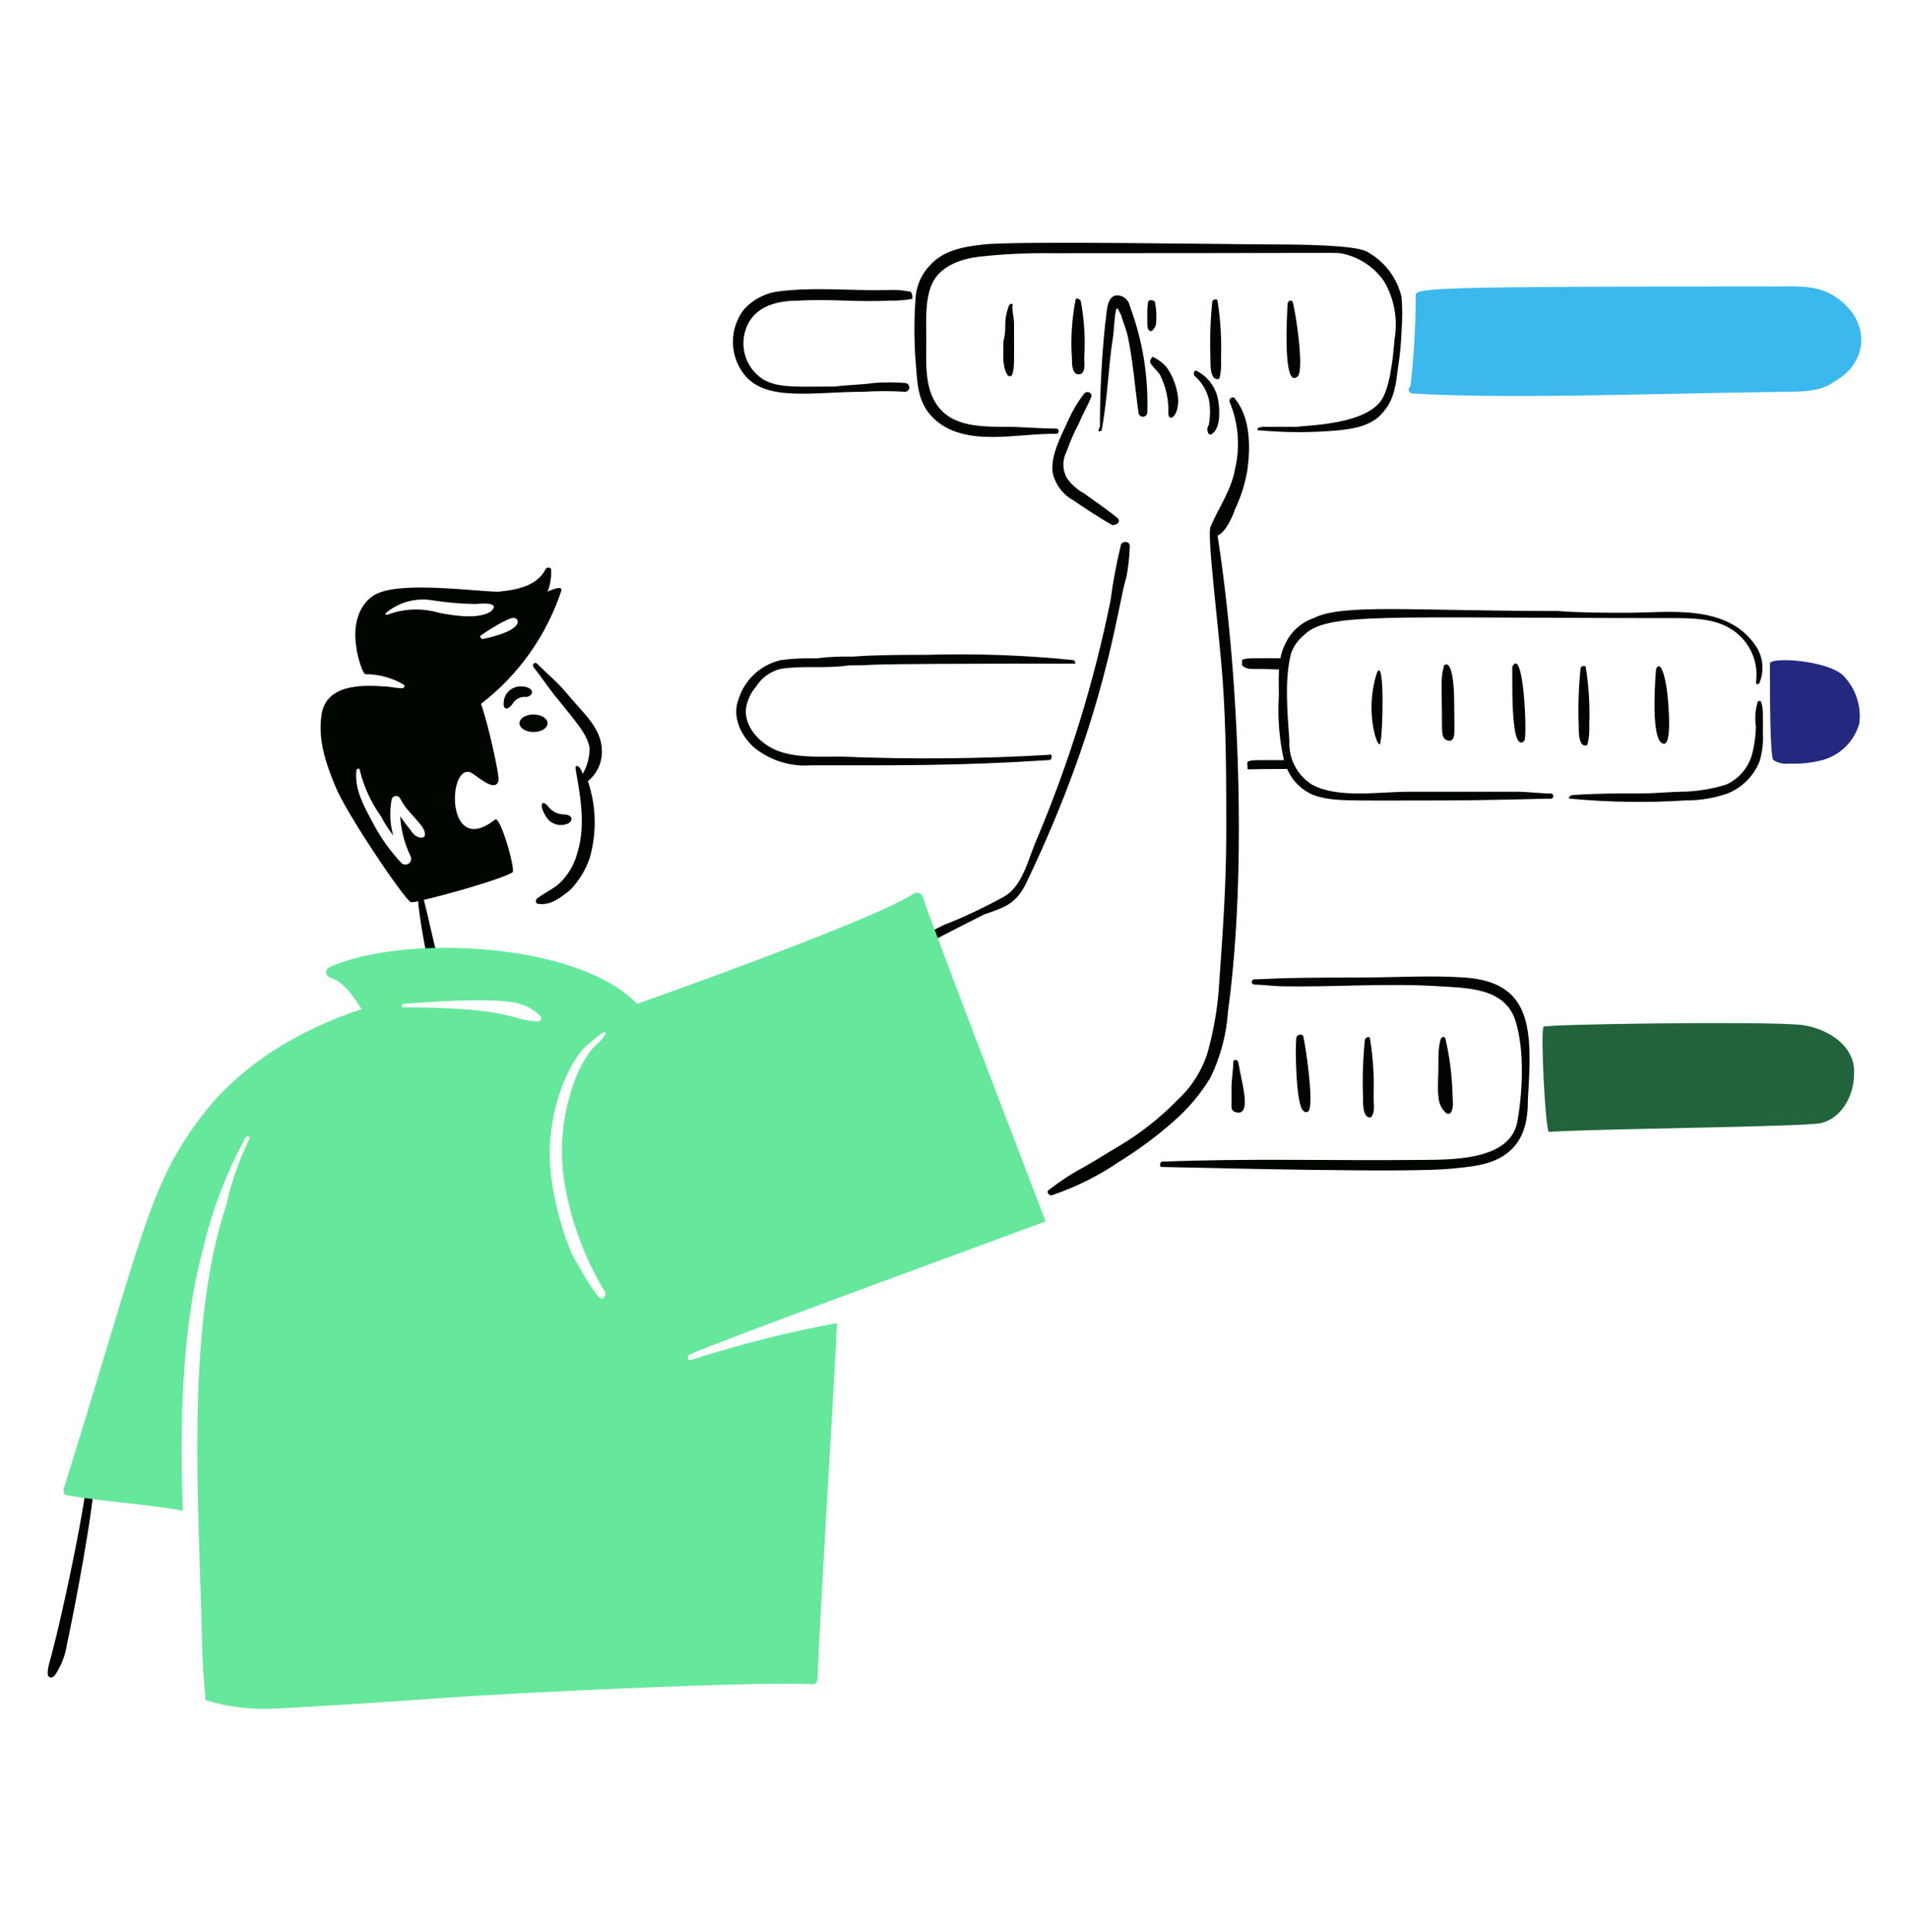 <svg width="82" height="83" viewBox="0 0 82 83" fill="none" xmlns="http://www.w3.org/2000/svg">
<path d="M21.259 35.208C19.15 36.866 19.217 32.82 20.205 33.175C20.429 33.257 21.248 34.077 21.41 33.551C21.481 33.323 20.883 30.763 20.657 30.236C22.278 28.99 23.486 27.283 24.122 25.34C24.122 25.114 23.52 25.415 23.52 25.415C23.643 25.104 23.694 24.77 23.67 24.436C23.657 24.418 23.64 24.404 23.62 24.394C23.601 24.385 23.579 24.38 23.557 24.38C23.535 24.38 23.514 24.385 23.494 24.394C23.474 24.404 23.457 24.418 23.444 24.436C23.067 25.189 22.164 25.338 21.41 25.415C20.508 25.415 17.342 24.964 16.212 25.491C15.685 25.717 15.082 26.47 15.31 27.828C15.31 27.979 15.536 28.883 15.687 28.958C16.27 28.956 16.842 29.111 17.344 29.409C17.419 29.484 17.344 29.559 17.269 29.559C16.968 29.559 16.741 29.484 16.515 29.484C15.461 29.409 13.954 29.409 13.803 30.765C13.653 31.819 14.029 32.874 14.406 33.778C14.857 34.908 17.344 38.599 17.645 38.75C17.751 38.752 17.856 38.737 17.957 38.706C18.035 39.499 18.179 40.289 18.323 41.01C18.398 41.461 18.851 41.537 18.774 41.01C18.56 40.223 18.413 39.437 18.206 38.651C19.279 38.4 21.552 37.758 22.014 37.469C22.164 37.393 21.484 34.982 21.259 35.208ZM22.088 26.545C22.127 26.548 22.164 26.565 22.191 26.593C22.219 26.62 22.236 26.657 22.239 26.696C22.239 27.16 20.79 27.434 20.732 27.449C20.657 27.449 20.582 27.298 20.657 27.298C20.741 27.214 21.882 26.476 22.088 26.545ZM18.245 35.886C18.245 35.896 18.244 35.906 18.24 35.915C18.236 35.925 18.23 35.933 18.223 35.94C18.216 35.947 18.208 35.953 18.199 35.956C18.189 35.96 18.18 35.962 18.17 35.962C17.944 36.037 17.719 35.811 17.642 35.66C17.481 35.468 17.33 35.267 17.191 35.058C17.225 35.659 17.378 36.248 17.642 36.79C17.663 36.841 17.667 36.896 17.654 36.949C17.64 37.002 17.61 37.049 17.567 37.083C17.525 37.117 17.473 37.136 17.418 37.138C17.364 37.139 17.31 37.123 17.266 37.092C16.754 36.554 16.323 35.945 15.985 35.284C15.623 34.598 15.232 33.928 15.307 33.099C15.307 33.024 15.458 32.948 15.458 33.099C15.634 33.802 15.94 34.467 16.36 35.058C16.51 35.35 16.688 35.628 16.892 35.886C16.752 35.396 16.727 34.881 16.817 34.38C16.818 34.335 16.835 34.293 16.864 34.259C16.893 34.225 16.932 34.202 16.976 34.194C17.019 34.185 17.064 34.191 17.104 34.211C17.143 34.231 17.175 34.264 17.193 34.304C17.535 34.99 18.345 35.493 18.245 35.886ZM16.665 26.394C16.587 26.431 16.522 26.383 16.589 26.319C16.869 26.088 17.196 25.92 17.547 25.829C17.899 25.738 18.266 25.725 18.623 25.792C19.221 25.885 19.825 25.935 20.431 25.943C20.472 25.943 21.544 25.808 21.109 26.244C20.598 26.627 19.454 26.44 18.849 26.319C18.131 26.11 17.366 26.137 16.665 26.394Z" fill="#000500"/>
<path d="M25.252 33.551C25.444 33.398 25.597 33.202 25.702 32.98C25.806 32.759 25.858 32.516 25.855 32.27C25.855 31.258 25.035 30.625 24.348 29.784C23.976 29.329 23.52 28.956 23.067 28.504C22.992 28.428 22.841 28.504 22.917 28.654C23.218 29.031 23.52 29.483 23.819 29.86C24.705 30.967 25.213 31.5 25.325 32.12C25.33 32.517 25.226 32.907 25.024 33.25C25.005 33.136 24.953 33.031 24.873 32.948C24.798 32.873 24.698 32.879 24.723 33.024C24.92 34.159 25.174 35.434 24.798 36.639C24.688 37.058 24.482 37.445 24.195 37.769C23.894 38.146 23.442 38.297 23.065 38.599C22.99 38.673 22.99 38.824 23.141 38.824C23.668 38.899 24.12 38.523 24.497 38.222C24.869 37.836 25.153 37.373 25.327 36.865C25.642 35.779 25.616 34.622 25.252 33.551Z" fill="#000500"/>
<path d="M37.758 41.386C39.019 41.025 39.797 40.516 42.277 39.276C43.224 38.96 43.675 38.773 44.085 37.92C47.56 30.688 47.998 25.956 48.38 24.811C48.467 24.365 48.517 23.913 48.53 23.458C48.53 23.232 48.228 23.232 48.153 23.383C47.959 24.178 47.809 24.983 47.702 25.794C46.991 29.305 45.931 32.737 44.538 36.039C44.169 36.871 43.935 38.072 43.107 38.525C42.279 38.98 41.424 39.383 40.545 39.73C39.633 40.165 38.737 40.709 37.758 41.161C37.531 41.235 37.607 41.386 37.758 41.386Z" fill="#000500"/>
<path d="M48.002 22.251C47.551 21.875 47.094 21.579 46.571 21.197C46.27 21.034 46.011 20.801 45.818 20.519C45.725 20.345 45.676 20.151 45.676 19.954C45.676 19.757 45.725 19.562 45.818 19.389C45.962 18.974 46.138 18.571 46.345 18.183C46.496 17.807 46.721 17.43 46.872 17.053C46.947 16.903 46.721 16.752 46.571 16.903C46.301 17.252 46.074 17.631 45.893 18.033C45.592 18.71 45.124 19.541 45.215 20.293C45.27 20.547 45.379 20.786 45.534 20.994C45.69 21.202 45.889 21.374 46.117 21.498C46.65 21.867 47.247 22.251 47.774 22.553C48.002 22.553 48.153 22.402 48.002 22.251Z" fill="#000500"/>
<path d="M47.324 18.485C47.572 17.121 47.633 15.576 47.775 14.718C47.851 14.267 47.851 13.816 47.926 13.362C48.002 13.061 48.077 13.438 48.152 13.513C48.228 13.814 48.376 14.116 48.453 14.492C48.672 15.548 48.755 16.677 48.904 17.731C48.909 17.778 48.931 17.821 48.966 17.852C49.001 17.884 49.046 17.901 49.093 17.901C49.14 17.901 49.185 17.884 49.22 17.852C49.254 17.821 49.276 17.778 49.281 17.731C49.334 16.165 49.078 14.603 48.528 13.136C48.503 13.013 48.438 12.901 48.342 12.82C48.246 12.738 48.126 12.691 48.001 12.685C47.474 12.685 47.55 13.587 47.474 13.89C47.321 15.367 47.245 16.85 47.247 18.335C47.098 18.56 47.249 18.56 47.324 18.485Z" fill="#000500"/>
<path d="M51.317 16.149C51.612 16.408 51.822 16.749 51.92 17.129C51.995 17.502 51.995 17.886 51.92 18.259C51.882 18.314 51.862 18.38 51.862 18.447C51.862 18.514 51.882 18.58 51.92 18.636C51.995 18.711 52.07 18.636 52.145 18.56C52.441 18.265 52.4 17.468 52.296 17.053C52.235 16.812 52.122 16.586 51.966 16.391C51.81 16.196 51.615 16.037 51.392 15.924C51.285 15.885 51.242 16.074 51.317 16.149Z" fill="#000500"/>
<path d="M53.05 21.875C53.3 21.349 53.477 20.791 53.577 20.217C53.714 19.236 53.728 17.957 53.05 17.129C52.974 16.978 52.748 17.129 52.824 17.279C53.199 18.186 53.278 19.188 53.05 20.142C52.899 21.044 52.353 21.791 51.995 22.628C51.836 23.001 52.374 27.148 52.522 29.257C52.676 31.442 52.673 33.626 52.673 35.811C52.673 37.92 52.525 40.03 52.371 42.214C52.311 43.26 52.135 44.296 51.844 45.303C51.59 46.053 51.149 46.727 50.564 47.261C49.824 48.02 48.988 48.678 48.078 49.22C47.552 49.524 47.099 49.823 46.571 50.122C46.041 50.404 45.537 50.732 45.065 51.101C44.914 51.176 45.065 51.403 45.215 51.327C46.23 50.982 47.193 50.501 48.078 49.896C48.904 49.386 49.686 48.806 50.414 48.163C51.037 47.622 51.571 46.987 51.997 46.28C52.431 45.384 52.687 44.411 52.75 43.418C53.574 37.445 53.228 28.959 52.299 23.003C52.673 22.854 52.974 22.101 53.05 21.875Z" fill="#000500"/>
<path d="M3.783 63.081C3.676 64.68 2.806 68.674 2.427 70.237C2.088 71.633 2.05 71.551 2.05 71.895C2.05 72.045 2.201 72.121 2.351 71.97C2.627 71.563 2.807 71.1 2.879 70.614C3.098 69.615 4.084 64.656 4.084 63.081C4.009 62.855 3.783 62.855 3.783 63.081Z" fill="#000500"/>
<path d="M49.434 15.622C49.584 15.848 49.81 15.999 49.885 16.225C50.1 16.697 50.203 17.213 50.186 17.732C50.186 18.255 50.775 17.773 50.563 16.829C50.487 16.451 50.334 16.091 50.112 15.775C49.945 15.584 49.739 15.43 49.509 15.324C49.434 15.396 49.358 15.545 49.434 15.622Z" fill="#000500"/>
<path d="M29.697 58.41C29.546 58.486 29.47 58.258 29.621 58.185C30.744 57.642 44.763 52.535 44.914 52.459C44.312 50.877 39.792 39.126 39.641 38.523C39.628 38.487 39.607 38.455 39.58 38.428C39.554 38.4 39.522 38.379 39.486 38.365C39.451 38.351 39.413 38.344 39.375 38.345C39.336 38.346 39.299 38.356 39.265 38.372C37.607 39.502 27.588 43.043 27.362 43.118C24.876 40.482 17.343 40.104 14.178 41.536C14.13 41.551 14.087 41.58 14.057 41.621C14.027 41.662 14.01 41.711 14.01 41.762C14.01 41.812 14.027 41.862 14.057 41.902C14.087 41.943 14.13 41.973 14.178 41.987C14.926 42.218 15.433 43.241 15.535 43.343C12.822 44.245 10.312 45.735 8.606 48.013C6.407 50.946 6.187 52.841 2.73 63.984C2.725 64.025 2.729 64.066 2.742 64.105C2.755 64.144 2.776 64.18 2.805 64.21C4.463 64.511 6.195 64.586 7.852 64.888C7.721 61.22 7.787 57.068 8.754 53.513C9.146 51.882 9.754 50.311 10.562 48.842C10.638 48.767 10.788 48.842 10.713 48.917C10.276 49.804 9.947 50.74 9.734 51.705C7.928 57.123 8.56 64.823 8.679 70.538C8.697 71.367 8.754 72.195 8.83 73.024C9.659 73.282 10.523 73.409 11.391 73.4C12.145 73.4 17.039 73.078 18.774 72.95C22.387 72.68 33.087 72.196 34.895 72.347C34.953 72.343 35.009 72.318 35.05 72.276C35.092 72.235 35.117 72.18 35.121 72.121C35.158 70.161 35.949 57.657 35.949 56.828C33.834 57.222 31.745 57.751 29.697 58.41ZM24.272 50.953C24.555 52.521 25.116 54.027 25.93 55.397C25.96 55.423 25.982 55.456 25.994 55.493C26.007 55.53 26.01 55.569 26.002 55.608C25.994 55.646 25.977 55.681 25.951 55.711C25.925 55.74 25.892 55.762 25.855 55.774C25.704 55.774 25.553 55.472 25.478 55.397C25.177 54.946 24.876 54.418 24.574 53.891C24.121 52.807 23.817 51.666 23.672 50.501C23.395 48.291 24.164 46.094 25.028 45.077C25.097 44.995 26.083 44.097 26.008 44.399C25.932 44.625 25.624 44.844 25.48 45.002C25.117 45.45 24.836 45.961 24.652 46.508C24.138 47.931 24.007 49.464 24.272 50.953ZM21.935 43.043C22.42 43.085 22.874 43.299 23.216 43.646C23.23 43.664 23.239 43.686 23.243 43.709C23.247 43.733 23.245 43.756 23.238 43.778C23.23 43.801 23.218 43.821 23.201 43.837C23.184 43.853 23.163 43.865 23.14 43.871C21.996 43.871 22.122 43.269 17.34 43.269C17.189 43.269 17.265 43.118 17.34 43.118C18.39 43.038 20.858 42.863 21.938 43.043H21.935Z" fill="#65E89C"/>
<path d="M54.631 10.499C52.954 10.499 43.745 10.341 42.277 10.499C41.45 10.589 40.544 10.725 39.94 11.402C39.606 11.752 39.395 12.202 39.337 12.682C39.259 13.66 39.259 14.642 39.337 15.62C39.407 16.45 39.403 17.287 40.091 17.957C41.428 19.257 43.706 18.597 45.364 18.635C45.394 18.635 45.423 18.623 45.444 18.602C45.465 18.581 45.477 18.552 45.477 18.522C45.477 18.492 45.465 18.463 45.444 18.442C45.423 18.421 45.394 18.409 45.364 18.409C44.686 18.409 43.933 18.334 43.255 18.334C41.925 18.334 40.676 18.3 40.091 17.128C39.714 16.375 39.789 15.396 39.789 14.567C39.789 13.814 39.714 12.759 40.091 12.081C40.467 11.404 41.298 11.118 42.05 11.026C43.075 10.914 44.107 10.864 45.138 10.876C56.559 10.876 57.271 10.843 57.568 10.876C57.946 10.942 58.307 11.083 58.63 11.29C58.953 11.497 59.232 11.766 59.451 12.081C59.89 12.831 60.05 13.711 59.902 14.567C59.883 14.679 59.798 16.418 59.375 17.128C58.721 18.226 56.265 18.261 55.685 18.334H54.328C54.253 18.334 53.952 18.334 54.027 18.484H54.102C55.23 18.588 56.365 18.588 57.492 18.484C58.246 18.409 58.999 18.258 59.451 17.656C59.902 17.128 59.968 16.449 60.054 15.773C60.137 15.249 60.187 14.72 60.204 14.19C60.242 13.714 60.242 13.235 60.204 12.759C60.106 12.344 59.922 11.955 59.662 11.618C59.402 11.28 59.073 11.001 58.698 10.8C58.338 10.62 57.146 10.499 54.631 10.499Z" fill="#000500"/>
<path d="M67.438 34.304C69.091 34.461 70.753 34.486 72.41 34.38C73.025 34.383 73.637 34.281 74.218 34.078C74.522 33.953 74.799 33.769 75.032 33.536C75.264 33.303 75.449 33.027 75.574 32.722C75.695 32.333 75.746 31.924 75.724 31.517C75.724 30.61 75.746 30.451 75.649 30.161C75.649 30.086 75.498 30.086 75.498 30.161C75.396 30.503 75.37 30.863 75.423 31.216C75.414 31.597 75.364 31.976 75.272 32.346C75.2 32.643 75.06 32.919 74.864 33.154C74.669 33.389 74.422 33.577 74.142 33.702C73.58 33.875 72.998 33.976 72.41 34.003C71.807 34.003 71.129 34.078 70.527 34.078C69.547 34.078 68.493 34.078 67.513 34.154C67.363 34.229 67.363 34.304 67.438 34.304Z" fill="#000500"/>
<path d="M49.886 50.124C52.688 50.185 60.569 50.376 62.315 50.199C63.143 50.117 63.982 50.062 64.652 49.597C65.493 49.011 65.632 48.09 65.632 47.186C65.814 44.264 65.85 42.195 62.92 41.988C61.415 41.882 59.907 41.988 58.324 41.988C54.337 41.988 54.593 42.063 53.88 42.063C53.85 42.063 53.821 42.075 53.8 42.096C53.779 42.118 53.767 42.147 53.767 42.176C53.767 42.207 53.779 42.235 53.8 42.257C53.821 42.278 53.85 42.29 53.88 42.29C54.181 42.29 54.709 42.359 55.085 42.365C57.346 42.403 59.605 42.219 61.865 42.365C63.07 42.443 64.667 42.436 65.104 43.871C65.493 45.148 65.404 46.885 65.179 48.165C64.876 49.898 62.241 49.809 60.885 49.823C57.195 49.86 53.578 49.747 49.887 49.898C49.81 49.974 49.81 50.122 49.886 50.124Z" fill="#000500"/>
<path d="M77.381 44.022C75.709 43.855 66.516 43.992 66.308 44.097C66.157 44.173 66.383 48.617 66.534 48.617C68.42 48.482 77.481 48.405 78.21 48.241C79.119 48.036 79.641 47.035 79.641 46.132C79.717 44.926 78.512 44.173 77.381 44.022Z" fill="#21643C"/>
<path d="M46.119 28.353C44.017 28.14 41.903 28.064 39.791 28.127C38.736 28.127 37.682 28.127 36.627 28.203C36.099 28.19 35.57 28.215 35.045 28.278C34.542 28.262 34.038 28.287 33.538 28.353C33.119 28.449 32.732 28.652 32.416 28.943C32.099 29.233 31.863 29.601 31.731 30.011C31.429 30.764 31.808 31.59 32.408 32.12C33.088 32.667 33.949 32.936 34.819 32.873C38.654 32.873 41.159 32.899 45.064 32.647C45.215 32.647 45.215 32.346 45.064 32.421C42.079 32.598 39.087 32.623 36.1 32.496C35.271 32.496 34.296 32.56 33.463 32.271C32.789 32.035 32.032 31.369 32.032 30.538C32.067 30.148 32.225 29.778 32.483 29.483C32.722 29.103 33.101 28.833 33.538 28.73C34.455 28.577 35.404 28.732 36.476 28.579C38.331 28.579 35.077 28.504 46.193 28.504C46.194 28.463 46.194 28.428 46.119 28.353Z" fill="#000500"/>
<path d="M78.738 12.684C77.988 12.224 77.08 12.306 76.178 12.306C61.534 12.306 60.81 12.363 60.81 12.683C60.81 13.992 60.735 15.3 60.584 16.6C60.555 16.619 60.533 16.646 60.52 16.678C60.508 16.71 60.505 16.745 60.514 16.778C60.522 16.811 60.541 16.841 60.567 16.863C60.593 16.886 60.625 16.899 60.66 16.902C64.886 17.143 70.206 16.918 76.781 16.826C77.458 16.817 78.212 16.826 78.814 16.375C80.3 15.55 80.382 13.691 78.738 12.684Z" fill="#3BB8ED"/>
<path d="M79.189 29.031C78.512 28.353 76.025 28.202 76.025 28.504C76.025 29.709 76.025 32.496 76.176 32.647C76.377 32.776 76.618 32.829 76.854 32.798C77.336 32.819 77.819 32.768 78.285 32.647C78.664 32.543 79.008 32.342 79.286 32.065C79.563 31.788 79.763 31.443 79.868 31.065C79.912 30.697 79.874 30.324 79.757 29.972C79.64 29.62 79.446 29.299 79.189 29.031Z" fill="#22297F"/>
<path d="M75.423 27.751C74.193 25.906 71.635 26.32 69.924 26.32C68.944 26.32 67.89 26.32 66.91 26.244C60.65 26.244 57.685 25.922 56.439 26.545C56.179 26.633 55.938 26.772 55.732 26.953C55.525 27.134 55.356 27.354 55.234 27.6C55.121 27.81 55.042 28.038 55 28.273C53.969 28.271 53.456 28.248 53.351 28.355V28.581C53.454 28.675 53.588 28.728 53.728 28.731C54.463 28.731 54.777 28.753 54.94 28.756C54.915 29.143 54.933 29.529 54.933 29.863C54.873 30.798 54.946 31.736 55.149 32.651C53.874 32.651 53.772 32.629 53.577 32.726L53.587 33.028C53.628 33.069 53.398 33.028 55.289 33.028C55.397 33.282 55.554 33.513 55.751 33.707C55.949 33.901 56.183 34.054 56.439 34.157C57.253 34.428 57.773 34.383 61.261 34.383C64.231 34.383 66.181 34.301 66.609 34.308C66.639 34.308 66.668 34.296 66.689 34.275C66.71 34.254 66.722 34.225 66.722 34.195C66.722 34.165 66.71 34.136 66.689 34.115C66.668 34.094 66.639 34.082 66.609 34.082C66.158 34.082 65.63 34.007 65.178 34.007H60.507C59.227 34.007 57.494 34.308 56.364 33.706C56.047 33.508 55.789 33.229 55.617 32.898C55.444 32.566 55.364 32.195 55.385 31.822C55.309 30.692 55.159 29.186 55.46 28.055C55.564 27.761 55.747 27.501 55.987 27.302C57.003 26.287 59.2 26.549 71.731 26.549C72.711 26.549 73.69 26.549 74.444 27.076C74.804 27.322 75.087 27.665 75.26 28.065C75.433 28.465 75.49 28.905 75.423 29.336C75.498 29.412 75.498 29.412 75.574 29.336C75.681 29.08 75.724 28.801 75.698 28.524C75.672 28.248 75.577 27.982 75.423 27.751Z" fill="#000500"/>
<path d="M59.152 28.881C58.537 30.72 59.302 32.511 59.302 31.818C59.394 31.541 59.484 28.214 59.152 28.881Z" fill="#000500"/>
<path d="M62.014 28.654C61.871 29.156 61.939 29.488 61.939 31.141C61.939 31.604 61.973 31.818 62.315 31.818C62.526 31.678 62.466 31.563 62.466 30.312C62.466 27.88 61.924 28.654 62.014 28.654Z" fill="#000500"/>
<path d="M65.479 31.818C65.612 31.619 65.444 27.67 64.952 28.654C64.993 28.654 64.821 32.478 65.479 31.818Z" fill="#000500"/>
<path d="M67.89 28.73C67.807 29.556 67.782 30.386 67.814 31.216C67.814 31.442 67.814 31.818 67.965 31.969C68.04 32.045 68.17 32.041 68.191 31.969C68.257 31.698 68.282 31.419 68.266 31.141C68.298 30.309 68.248 29.476 68.116 28.654C68.116 28.579 67.89 28.579 67.89 28.73Z" fill="#000500"/>
<path d="M71.129 28.805C71.129 28.846 70.89 31.511 71.355 31.894C71.903 32.343 71.638 29.854 71.588 29.547C71.374 28.23 71.135 28.641 71.129 28.805Z" fill="#000500"/>
<path d="M43.332 13.136C43.056 13.964 43.279 13.949 43.106 14.643C43.106 15.094 43.03 15.697 43.256 16.074C43.332 16.225 43.483 16.149 43.483 16.074C43.577 15.79 43.558 15.664 43.558 13.889C43.558 13.663 43.483 13.438 43.483 13.136C43.558 13.061 43.407 12.985 43.332 13.136Z" fill="#000500"/>
<path d="M46.194 12.91C46.038 13.729 45.987 14.565 46.044 15.396C46.044 15.622 46.044 15.999 46.27 16.074H46.42C46.646 15.923 46.571 15.623 46.571 15.396C46.626 14.565 46.576 13.729 46.42 12.91C46.345 12.835 46.194 12.759 46.194 12.91Z" fill="#000500"/>
<path d="M52.07 12.986C51.987 13.812 51.962 14.642 51.995 15.472C51.995 15.698 51.995 16.074 52.145 16.225C52.221 16.3 52.366 16.307 52.388 16.233C52.448 15.959 52.468 15.677 52.447 15.396C52.478 14.565 52.428 13.732 52.296 12.91C52.296 12.835 52.07 12.835 52.07 12.986Z" fill="#000500"/>
<path d="M55.309 13.061C55.309 13.102 55.046 16.865 55.76 16.149C56.013 15.771 55.664 13.488 55.534 12.986C55.5 12.848 55.309 12.91 55.309 13.061Z" fill="#000500"/>
<path d="M55.686 44.55C55.627 44.963 55.661 47.496 55.988 47.714C56.001 47.731 56.018 47.745 56.038 47.755C56.057 47.765 56.079 47.77 56.101 47.77C56.123 47.77 56.144 47.765 56.164 47.755C56.183 47.745 56.2 47.731 56.214 47.714C56.453 47.355 56.061 44.807 55.988 44.55C55.988 44.399 55.76 44.399 55.686 44.55Z" fill="#000500"/>
<path d="M58.624 44.7C58.541 45.526 58.516 46.356 58.549 47.186C58.549 47.412 58.549 47.788 58.699 47.939C58.775 48.014 58.925 48.014 58.925 47.939C59.076 47.714 59.001 47.412 59.001 47.111C59.032 46.279 58.982 45.446 58.85 44.625C58.85 44.474 58.624 44.55 58.624 44.7Z" fill="#000500"/>
<path d="M62.391 46.96C62.369 46.173 62.268 45.39 62.089 44.623C62.042 44.469 61.902 44.534 61.863 44.698C61.803 44.97 61.778 45.249 61.788 45.527C61.788 46.328 61.737 46.784 61.788 47.085C61.79 47.216 61.818 47.345 61.87 47.466C61.922 47.586 61.997 47.695 62.091 47.786C62.104 47.804 62.121 47.818 62.141 47.828C62.161 47.838 62.182 47.843 62.204 47.843C62.226 47.843 62.248 47.838 62.267 47.828C62.287 47.818 62.304 47.804 62.317 47.786C62.466 47.563 62.391 47.261 62.391 46.96Z" fill="#000500"/>
<path d="M52.974 45.604C52.974 45.981 52.899 46.357 52.899 46.734V47.563C52.899 47.714 53.05 47.789 53.2 47.789C53.741 47.789 53.325 46.452 53.2 45.68C53.162 45.444 52.974 45.529 52.974 45.604Z" fill="#000500"/>
<path d="M39.114 12.534C38.793 12.463 38.463 12.438 38.135 12.458C36.552 12.496 34.896 12.308 33.313 12.534C32.792 12.631 32.316 12.895 31.958 13.287C31.649 13.686 31.482 14.176 31.482 14.681C31.482 15.185 31.649 15.675 31.958 16.075C32.889 17.277 34.93 16.828 37.08 16.828C37.682 16.79 38.286 16.79 38.888 16.828C38.935 16.823 38.978 16.801 39.009 16.766C39.041 16.731 39.058 16.686 39.058 16.639C39.058 16.593 39.041 16.547 39.009 16.513C38.978 16.478 38.935 16.456 38.888 16.451C38.437 16.416 37.983 16.416 37.532 16.451C37.005 16.533 36.402 16.526 35.875 16.602C34.284 16.602 33.452 16.682 32.786 16.301C32.384 16.044 32.096 15.643 31.984 15.179C31.872 14.716 31.943 14.227 32.184 13.815C32.635 13.061 33.539 12.911 34.368 12.911C35.649 12.835 36.93 12.986 38.21 12.911C38.538 12.923 38.867 12.898 39.19 12.835C39.189 12.684 39.189 12.609 39.114 12.534Z" fill="#000500"/>
<path d="M49.315 12.967C49.298 13.073 49.287 13.18 49.283 13.287C49.283 13.977 49.259 14.091 49.358 14.191C49.497 14.329 49.66 13.986 49.66 13.889C49.686 13.584 49.67 13.275 49.611 12.974C49.583 12.884 49.335 12.855 49.315 12.967Z" fill="#000500"/>
<path d="M23.52 34.606C23.596 34.717 23.696 34.809 23.814 34.874C23.932 34.94 24.063 34.977 24.198 34.982C24.574 34.982 24.648 35.208 24.423 35.359C24.253 35.445 24.056 35.461 23.873 35.405C23.691 35.349 23.537 35.224 23.444 35.058C23.184 34.651 23.218 34.305 23.52 34.606Z" fill="#000500"/>
<path d="M22.616 29.936C22.497 29.921 22.376 29.941 22.268 29.995C22.161 30.049 22.072 30.133 22.013 30.238C21.787 30.539 21.599 30.471 21.636 30.162C21.647 29.973 21.732 29.795 21.873 29.668C22.014 29.541 22.2 29.475 22.39 29.485C22.919 29.483 22.992 29.86 22.616 29.936Z" fill="#000500"/>
<path d="M22.314 31.065C22.314 31.165 22.378 31.261 22.491 31.332C22.604 31.402 22.757 31.442 22.917 31.442C23.077 31.442 23.23 31.402 23.343 31.332C23.456 31.261 23.52 31.165 23.52 31.065C23.52 30.965 23.456 30.869 23.343 30.799C23.23 30.728 23.077 30.688 22.917 30.688C22.757 30.688 22.604 30.728 22.491 30.799C22.378 30.869 22.314 30.965 22.314 31.065Z" fill="#000500"/>
</svg>
